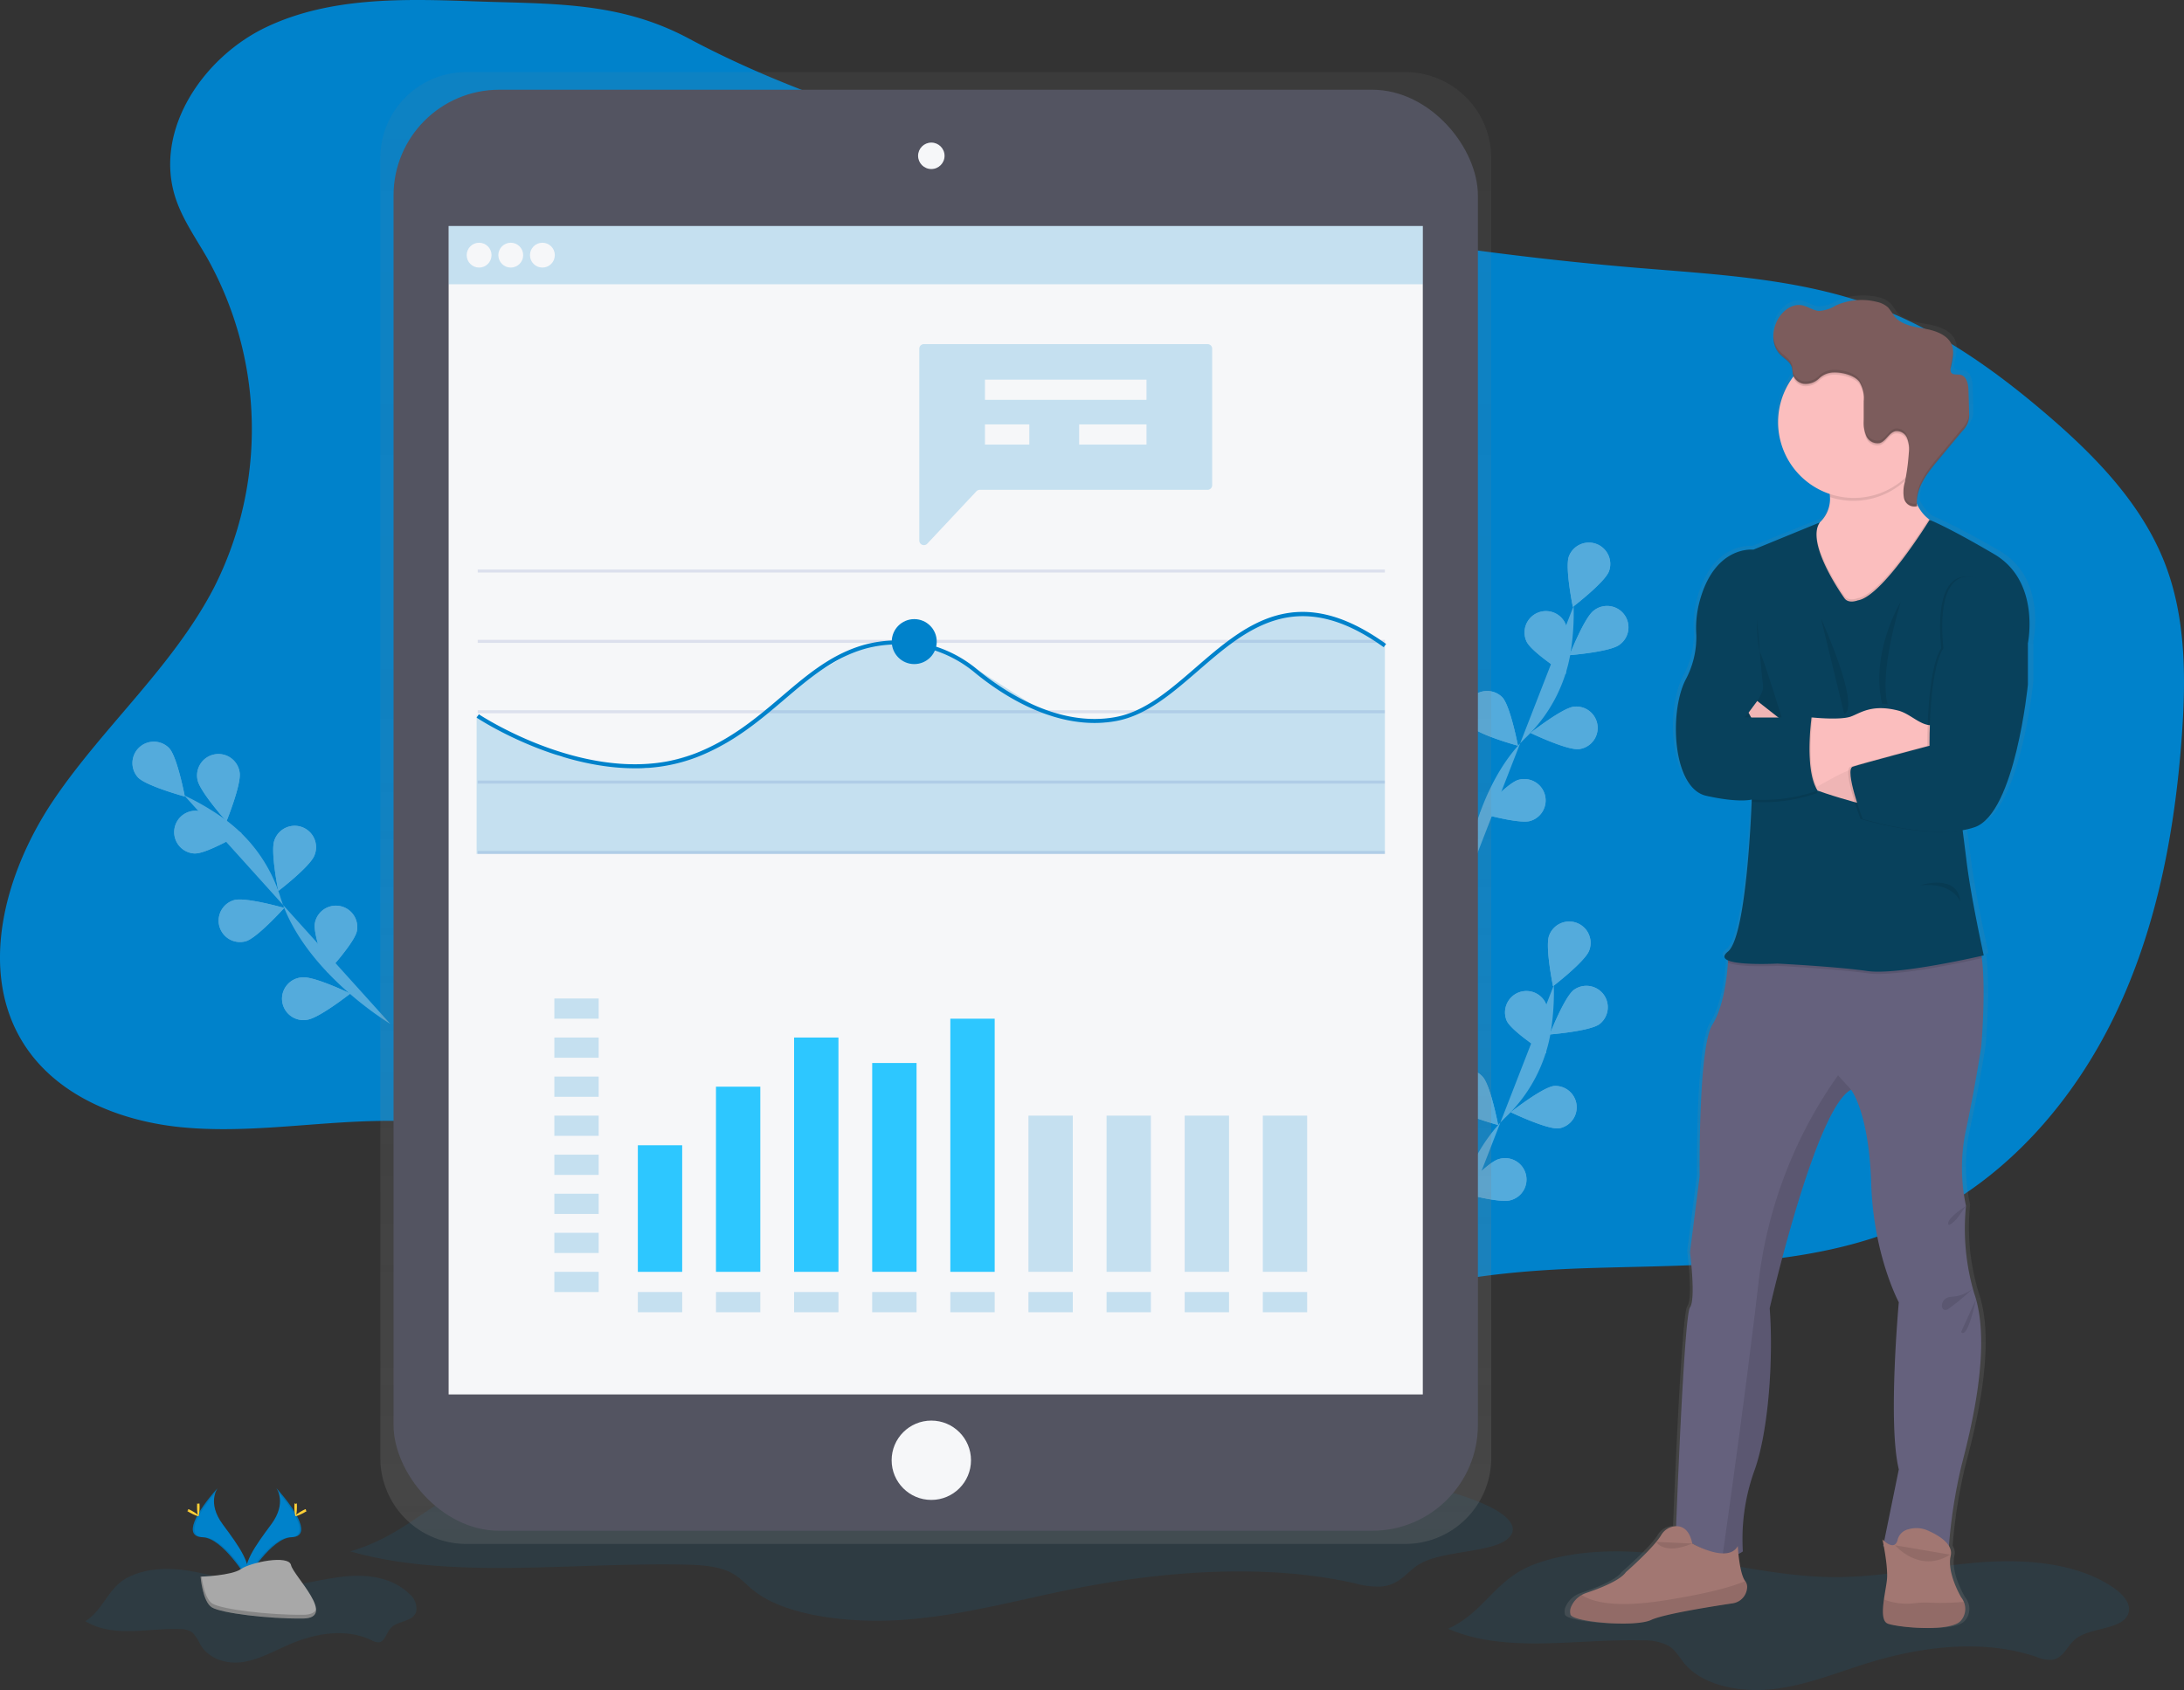 <?xml version="1.0" encoding="UTF-8"?> <svg xmlns="http://www.w3.org/2000/svg" xmlns:xlink="http://www.w3.org/1999/xlink" width="412.972" height="319.661" viewBox="0 0 412.972 319.661"><rect x="0" y="0" width="412.972" height="319.661" fill="#333333" stroke="none"/><defs><style>.a,.d{fill:#0082cb;}.b{opacity:0.33;}.c{fill:#fff;}.d,.n,.s{opacity:0.1;}.e{fill:url(#a);}.f{fill:#535461;}.g{fill:#f6f7f9;}.h,.v{opacity:0.2;}.i{fill:#dce0ed;}.j{fill:#2dc7ff;}.k{fill:url(#b);}.l{fill:#65617d;}.m{fill:#a27772;}.o{fill:#fbbebe;}.p{fill:#08415c;}.q{opacity:0.05;}.r{fill:#7c5c5c;}.t{fill:#ffd037;}.u{fill:#a8a8a8;}</style><linearGradient id="a" x1="0.5" y1="1" x2="0.5" gradientUnits="objectBoundingBox"><stop offset="0" stop-color="gray" stop-opacity="0.251"></stop><stop offset="0.54" stop-color="gray" stop-opacity="0.122"></stop><stop offset="1" stop-color="gray" stop-opacity="0.102"></stop></linearGradient><linearGradient id="b" x1="0.5" y1="1" x2="0.5" y2="0" xlink:href="#a"></linearGradient></defs><g transform="translate(0 0.021)"><path class="a" d="M149.075,31.878c-13.279-.489-27.151-.833-39.158,4.859S88.627,56.221,92.653,68.9c1.314,4.134,3.874,7.736,6.032,11.5a66.306,66.306,0,0,1,1.287,62.393c-7.7,14.819-20.755,26.1-30.153,39.9s-14.739,32.942-5.494,46.852c6.33,9.524,18.077,14.158,29.458,15.281s22.826-.646,34.256-1.1a147.557,147.557,0,0,1,64.784,12.252c28.075,12.309,52.261,33.366,81.822,41.492,3.549.974,7.259,1.761,10.888,1.1,6.437-1.173,11.117-6.494,16.156-10.7,16.087-13.321,38.359-15.808,59.241-16.427s42.63-.141,61.506-9.108c16.481-7.828,29.168-22.391,37.057-38.841s11.316-34.73,12.607-52.934c.764-10.834.737-22.02-3.14-32.163-4.359-11.4-13.2-20.484-22.471-28.423-9.688-8.3-20.247-15.816-32.209-20.293-14.288-5.348-29.8-6.112-45.01-7.381a618.309,618.309,0,0,1-92.588-14.868c-28.893-6.907-60.616-14.452-86.93-28.522C176.546,31.851,163.962,32.413,149.075,31.878Z" transform="translate(-59.52 -31.65)"></path><g class="b" transform="translate(265.729 174.301)"><path class="c" d="M773.4,573.6s1.352-18.952,12.019-29.286a28.779,28.779,0,0,0,8.5-16.1,48.665,48.665,0,0,0,.573-8.836" transform="translate(-766.408 -507.368)"></path><path class="c" d="M833.488,493.4c-.783,2.094-6.838,6.747-6.838,6.747s-1.528-7.484-.737-9.577a4.044,4.044,0,1,1,7.576,2.831Z" transform="translate(-798.719 -487.938)"></path><path class="c" d="M835.955,527c-1.8,1.329-9.405,1.945-9.405,1.945s2.789-7.109,4.584-8.443A4.046,4.046,0,0,1,835.955,527Z" transform="translate(-799.253 -507.609)"></path><path class="c" d="M816.354,577.283c-2.223.244-9.1-3.056-9.1-3.056s6-4.729,8.217-4.966a4.042,4.042,0,0,1,.886,8.023Z" transform="translate(-787.326 -538.189)"></path><path class="c" d="M791.74,612.986c-2.147.615-9.49-1.486-9.49-1.486s5.112-5.673,7.258-6.288a4.046,4.046,0,1,1,2.231,7.774Z" transform="translate(-771.877 -560.292)"></path><path class="c" d="M804.776,527.892c.955,2.017,7.381,6.139,7.381,6.139s.886-7.583-.073-9.6a4.046,4.046,0,0,0-7.308,3.465Z" transform="translate(-785.585 -509.122)"></path><path class="c" d="M776.06,568.072c1.528,1.639,8.882,3.652,8.882,3.652s-1.425-7.5-2.942-9.146a4.046,4.046,0,1,0-5.94,5.494Z" transform="translate(-767.387 -533.261)"></path><path class="c" d="M755.69,613.584c1.215,1.872,8.137,5.1,8.137,5.1s-.138-7.641-1.356-9.509a4.046,4.046,0,0,0-6.781,4.409Z" transform="translate(-755.097 -561.781)"></path><path class="c" d="M833.488,493.4c-.783,2.094-6.838,6.747-6.838,6.747s-1.528-7.484-.737-9.577a4.044,4.044,0,1,1,7.576,2.831Z" transform="translate(-798.719 -487.938)"></path><path class="c" d="M835.955,527c-1.8,1.329-9.405,1.945-9.405,1.945s2.789-7.109,4.584-8.443A4.046,4.046,0,0,1,835.955,527Z" transform="translate(-799.253 -507.609)"></path><path class="c" d="M816.354,577.283c-2.223.244-9.1-3.056-9.1-3.056s6-4.729,8.217-4.966a4.042,4.042,0,0,1,.886,8.023Z" transform="translate(-787.326 -538.189)"></path><path class="c" d="M791.74,612.986c-2.147.615-9.49-1.486-9.49-1.486s5.112-5.673,7.258-6.288a4.046,4.046,0,1,1,2.231,7.774Z" transform="translate(-771.877 -560.292)"></path><path class="c" d="M804.776,527.892c.955,2.017,7.381,6.139,7.381,6.139s.886-7.583-.073-9.6a4.046,4.046,0,0,0-7.308,3.465Z" transform="translate(-785.585 -509.122)"></path><path class="c" d="M776.06,568.072c1.528,1.639,8.882,3.652,8.882,3.652s-1.425-7.5-2.942-9.146a4.046,4.046,0,1,0-5.94,5.494Z" transform="translate(-767.387 -533.261)"></path><path class="c" d="M755.69,613.584c1.215,1.872,8.137,5.1,8.137,5.1s-.138-7.641-1.356-9.509a4.046,4.046,0,0,0-6.781,4.409Z" transform="translate(-755.097 -561.781)"></path></g><g class="b" transform="translate(269.349 102.564)"><path class="c" d="M783.2,385.825s1.352-18.952,12.019-29.286a28.8,28.8,0,0,0,8.5-16.1,48.013,48.013,0,0,0,.573-8.836" transform="translate(-776.083 -319.588)"></path><path class="c" d="M843.291,305.618c-.764,2.09-6.834,6.743-6.834,6.743s-1.528-7.484-.741-9.574a4.044,4.044,0,0,1,7.576,2.831Z" transform="translate(-808.398 -300.157)"></path><path class="c" d="M845.786,339.007c-1.792,1.333-9.406,1.945-9.406,1.945s2.789-7.106,4.584-8.439a4.046,4.046,0,1,1,4.821,6.494Z" transform="translate(-808.947 -319.618)"></path><path class="c" d="M826.16,389.473c-2.22.245-9.1-3.056-9.1-3.056s6-4.726,8.217-4.966a4.045,4.045,0,1,1,.883,8.042Z" transform="translate(-797.008 -350.379)"></path><path class="c" d="M801.54,425.253c-2.147.615-9.49-1.486-9.49-1.486s5.115-5.673,7.259-6.292a4.045,4.045,0,1,1,2.227,7.778Z" transform="translate(-781.552 -372.559)"></path><path class="c" d="M814.5,339.935c.955,2.021,7.385,6.143,7.385,6.143s.882-7.587-.073-9.6a4.045,4.045,0,1,0-7.313,3.461Z" transform="translate(-795.184 -321.169)"></path><path class="c" d="M785.974,380.409c1.528,1.643,8.886,3.652,8.886,3.652s-1.429-7.5-2.945-9.142a4.046,4.046,0,0,0-5.94,5.49Z" transform="translate(-777.177 -345.602)"></path><path class="c" d="M765.289,425.495c1.219,1.872,8.137,5.1,8.137,5.1s-.138-7.641-1.356-9.509a4.046,4.046,0,1,0-6.781,4.409Z" transform="translate(-764.572 -373.691)"></path><path class="c" d="M843.291,305.618c-.764,2.09-6.834,6.743-6.834,6.743s-1.528-7.484-.741-9.574a4.044,4.044,0,0,1,7.576,2.831Z" transform="translate(-808.398 -300.157)"></path><path class="c" d="M845.786,339.007c-1.792,1.333-9.406,1.945-9.406,1.945s2.789-7.106,4.584-8.439a4.046,4.046,0,1,1,4.821,6.494Z" transform="translate(-808.947 -319.618)"></path><path class="c" d="M826.16,389.473c-2.22.245-9.1-3.056-9.1-3.056s6-4.726,8.217-4.966a4.045,4.045,0,1,1,.883,8.042Z" transform="translate(-797.008 -350.379)"></path><path class="c" d="M801.54,425.253c-2.147.615-9.49-1.486-9.49-1.486s5.115-5.673,7.259-6.292a4.045,4.045,0,1,1,2.227,7.778Z" transform="translate(-781.552 -372.559)"></path><path class="c" d="M814.5,339.935c.955,2.021,7.385,6.143,7.385,6.143s.882-7.587-.073-9.6a4.045,4.045,0,1,0-7.313,3.461Z" transform="translate(-795.184 -321.169)"></path><path class="c" d="M785.974,380.409c1.528,1.643,8.886,3.652,8.886,3.652s-1.429-7.5-2.945-9.142a4.046,4.046,0,0,0-5.94,5.49Z" transform="translate(-777.177 -345.602)"></path><path class="c" d="M765.289,425.495c1.219,1.872,8.137,5.1,8.137,5.1s-.138-7.641-1.356-9.509a4.046,4.046,0,1,0-6.781,4.409Z" transform="translate(-764.572 -373.691)"></path></g><g class="b" transform="translate(25.062 140.282)"><path class="c" d="M189.689,468.641s-16.316-9.726-20.759-23.892a28.751,28.751,0,0,0-10.559-14.834,48.17,48.17,0,0,0-7.641-4.485" transform="translate(-140.947 -415.29)"></path><path class="c" d="M132.059,400.1c1.528,1.639,2.953,9.142,2.953,9.142s-7.369-2.006-8.886-3.645a4.046,4.046,0,0,1,5.933-5.5Z" transform="translate(-125.123 -398.889)"></path><path class="c" d="M165.112,408.417c.382,2.2-2.491,9.276-2.491,9.276s-5.1-5.688-5.478-7.889a4.046,4.046,0,1,1,7.969-1.387Z" transform="translate(-144.862 -402.644)"></path><path class="c" d="M202.548,446.079c-.764,2.094-6.834,6.75-6.834,6.75s-1.528-7.484-.745-9.574a4.046,4.046,0,1,1,7.579,2.823Z" transform="translate(-168.148 -424.613)"></path><path class="c" d="M223.257,484.785c-.413,2.2-5.593,7.828-5.593,7.828s-2.77-7.117-2.353-9.31a4.043,4.043,0,0,1,7.946,1.5Z" transform="translate(-180.83 -449.019)"></path><path class="c" d="M149.68,441.094c2.231.053,8.806-3.82,8.806-3.82s-6.38-4.2-8.615-4.256a4.045,4.045,0,1,0-.191,8.088Z" transform="translate(-137.857 -419.979)"></path><path class="c" d="M173,484.869c2.147-.619,7.258-6.3,7.258-6.3s-7.343-2.1-9.49-1.478A4.046,4.046,0,0,0,173,484.869Z" transform="translate(-151.578 -447.148)"></path><path class="c" d="M203.806,523.52c2.223-.245,8.217-4.966,8.217-4.966s-6.876-3.308-9.1-3.056a4.042,4.042,0,1,0,.886,8.023Z" transform="translate(-170.838 -470.942)"></path><path class="c" d="M132.059,400.1c1.528,1.639,2.953,9.142,2.953,9.142s-7.369-2.006-8.886-3.645a4.046,4.046,0,0,1,5.933-5.5Z" transform="translate(-125.123 -398.889)"></path><path class="c" d="M165.112,408.417c.382,2.2-2.491,9.276-2.491,9.276s-5.1-5.688-5.478-7.889a4.046,4.046,0,1,1,7.969-1.387Z" transform="translate(-144.862 -402.644)"></path><path class="c" d="M202.548,446.079c-.764,2.094-6.834,6.75-6.834,6.75s-1.528-7.484-.745-9.574a4.046,4.046,0,1,1,7.579,2.823Z" transform="translate(-168.148 -424.613)"></path><path class="c" d="M223.257,484.785c-.413,2.2-5.593,7.828-5.593,7.828s-2.77-7.117-2.353-9.31a4.043,4.043,0,0,1,7.946,1.5Z" transform="translate(-180.83 -449.019)"></path><path class="c" d="M149.68,441.094c2.231.053,8.806-3.82,8.806-3.82s-6.38-4.2-8.615-4.256a4.045,4.045,0,1,0-.191,8.088Z" transform="translate(-137.857 -419.979)"></path><path class="c" d="M173,484.869c2.147-.619,7.258-6.3,7.258-6.3s-7.343-2.1-9.49-1.478A4.046,4.046,0,0,0,173,484.869Z" transform="translate(-151.578 -447.148)"></path><path class="c" d="M203.806,523.52c2.223-.245,8.217-4.966,8.217-4.966s-6.876-3.308-9.1-3.056a4.042,4.042,0,1,0,.886,8.023Z" transform="translate(-170.838 -470.942)"></path></g><path class="d" d="M776.25,814.342c10.968,4.771,24.35,1.868,36.8,2.2a10.072,10.072,0,0,1,4.871,1.012c1.364.825,2.04,2.158,2.976,3.3,3.488,4.256,10.636,5.623,16.882,4.9s11.973-3.114,17.867-4.932c10.189-3.148,21.833-4.584,31.884-1.146a6.586,6.586,0,0,0,2.88.55c2.2-.279,2.861-2.563,4.4-3.866,2.781-2.357,8.825-1.715,10.047-4.821.714-1.818-.932-3.683-2.728-4.924-6.876-4.752-16.695-5.536-25.684-4.8s-17.825,2.754-26.86,2.762c-11.258,0-22.135-3.1-33.282-4.374-7.721-.879-16.148-.764-23.388,1.822C785.067,804.829,783.34,811.129,776.25,814.342Z" transform="translate(-502.44 -506.308)"></path><path class="d" d="M232.93,772.959c18.719,5.39,41.564,2.109,62.805,2.491,2.907.054,5.986.21,8.321,1.146s3.48,2.445,5.081,3.736c5.952,4.81,18.15,6.357,28.809,5.539s20.438-3.518,30.5-5.574c17.39-3.557,37.271-5.176,54.423-1.3a16.266,16.266,0,0,0,4.921.623c3.759-.317,4.878-2.9,7.511-4.37,4.749-2.674,15.059-1.937,17.145-5.444,1.222-2.055-1.589-4.164-4.653-5.566-11.721-5.367-28.492-6.254-43.838-5.425s-30.428,3.11-45.843,3.121c-19.216,0-37.782-3.5-56.811-4.943-13.18-.993-27.563-.871-39.922,2.063C247.982,762.224,245.029,769.341,232.93,772.959Z" transform="translate(-166.683 -479.56)"></path><path class="d" d="M101.77,818.284c5.348,3.217,11.843,1.261,17.9,1.486a3.805,3.805,0,0,1,2.372.68,8.051,8.051,0,0,1,1.448,2.231c1.7,2.869,5.173,3.793,8.21,3.3s5.826-2.1,8.695-3.327c4.966-2.12,10.624-3.087,15.51-.764a2.438,2.438,0,0,0,1.406.382c1.07-.191,1.391-1.731,2.139-2.609,1.352-1.589,4.294-1.146,4.886-3.251a3.576,3.576,0,0,0-1.326-3.32c-3.339-3.205-8.122-3.732-12.5-3.24s-8.672,1.83-13.069,1.83c-5.474,0-10.765-2.09-16.19-2.949-3.759-.6-7.858-.52-11.381,1.23C106.06,811.877,105.22,816.125,101.77,818.284Z" transform="translate(-85.629 -511.674)"></path><path class="e" d="M441.539,67.32h-177.5A16.255,16.255,0,0,0,247.76,83.552V329.474a16.255,16.255,0,0,0,16.282,16.221h177.5a16.255,16.255,0,0,0,16.282-16.232V83.552A16.255,16.255,0,0,0,441.539,67.32Z" transform="translate(-175.847 -53.706)"></path><rect class="f" width="205.041" height="272.553" rx="20" transform="translate(74.415 16.949)"></rect><rect class="g" width="184.205" height="220.991" transform="translate(84.833 42.728)"></rect><circle class="g" cx="2.502" cy="2.502" r="2.502" transform="translate(173.601 26.947)"></circle><circle class="g" cx="7.503" cy="7.503" r="7.503" transform="translate(168.6 268.663)"></circle><g class="h" transform="translate(84.833 42.728)"><rect class="a" width="184.205" height="11.014"></rect></g><circle class="g" cx="2.349" cy="2.349" r="2.349" transform="translate(88.245 45.888)"></circle><circle class="g" cx="2.349" cy="2.349" r="2.349" transform="translate(94.231 45.888)"></circle><circle class="g" cx="2.349" cy="2.349" r="2.349" transform="translate(100.213 45.888)"></circle><rect class="i" width="171.534" height="0.573" transform="translate(90.334 107.692)"></rect><rect class="i" width="171.534" height="0.573" transform="translate(90.334 120.998)"></rect><rect class="i" width="171.534" height="0.573" transform="translate(90.334 134.308)"></rect><rect class="i" width="171.534" height="0.573" transform="translate(90.334 147.614)"></rect><rect class="i" width="171.534" height="0.573" transform="translate(90.334 160.92)"></rect><g class="h" transform="translate(90.124 115.81)"><path class="a" d="M407.654,348.863H235.91V322.694l15.751,7.763,16.3,2.212,14.3-4.313,17.256-13.382,8.68-5.012,6.345-1.222,6.07.325L330.6,314l13.573,8.645,10.651,1.368,8.443-2.911,17.9-14.658,9.138-3.259,9.562,1.478,7.786,4.5Z" transform="translate(-235.91 -303.18)"></path></g><path class="a" d="M325.359,364.154c-15.468,0-29.76-9.459-29.939-9.581l.428-.634c.222.149,22.219,14.7,40.911,7.411,6.815-2.674,11.667-6.792,16.362-10.792,4.9-4.176,9.528-8.118,15.839-9.83a23.691,23.691,0,0,1,21.153,4.752c5.138,4.221,15.369,11,26.176,8.974,5.509-1.035,10.15-5.058,15.067-9.318,9.425-8.168,19.174-16.614,36.037-4.5l-.447.619c-16.374-11.766-25.886-3.518-35.089,4.454-5,4.328-9.715,8.4-15.426,9.49-11.117,2.086-21.562-4.829-26.8-9.134a22.947,22.947,0,0,0-20.469-4.6c-6.143,1.666-10.7,5.555-15.545,9.673-4.741,4.042-9.642,8.217-16.576,10.922a31.983,31.983,0,0,1-11.679,2.094Z" transform="translate(-205.3 -218.863)"></path><circle class="a" cx="4.252" cy="4.252" r="4.252" transform="translate(168.623 117.078)"></circle><g class="h" transform="translate(173.83 65.065)"><path class="a" d="M569.047,202H515.411a.871.871,0,0,0-.871.871v36.273a.871.871,0,0,0,1.505.6l9.295-9.914a.867.867,0,0,1,.634-.275h43.073a.871.871,0,0,0,.871-.871V202.863A.871.871,0,0,0,569.047,202Z" transform="translate(-514.54 -202)"></path></g><rect class="g" width="30.543" height="3.82" transform="translate(186.246 71.781)"></rect><rect class="g" width="8.385" height="3.82" transform="translate(186.246 80.247)"></rect><g class="h" transform="translate(104.821 188.831)"><rect class="a" width="8.385" height="3.82"></rect></g><g class="h" transform="translate(104.821 196.215)"><rect class="a" width="8.385" height="3.82"></rect></g><g class="h" transform="translate(104.821 203.6)"><rect class="a" width="8.385" height="3.82"></rect></g><g class="h" transform="translate(104.821 210.988)"><rect class="a" width="8.385" height="3.82"></rect></g><g class="h" transform="translate(104.821 218.373)"><rect class="a" width="8.385" height="3.82"></rect></g><g class="h" transform="translate(104.821 225.757)"><rect class="a" width="8.385" height="3.82"></rect></g><g class="h" transform="translate(104.821 233.146)"><rect class="a" width="8.385" height="3.82"></rect></g><g class="h" transform="translate(104.821 240.53)"><rect class="a" width="8.385" height="3.82"></rect></g><g class="h" transform="translate(120.61 244.35)"><rect class="a" width="8.385" height="3.82"></rect></g><g class="h" transform="translate(135.383 244.35)"><rect class="a" width="8.385" height="3.82"></rect></g><g class="h" transform="translate(150.156 244.35)"><rect class="a" width="8.385" height="3.82"></rect></g><g class="h" transform="translate(164.925 244.35)"><rect class="a" width="8.385" height="3.82"></rect></g><g class="h" transform="translate(179.698 244.35)"><rect class="a" width="8.385" height="3.82"></rect></g><g class="h" transform="translate(194.471 244.35)"><rect class="a" width="8.385" height="3.82"></rect></g><g class="h" transform="translate(209.24 244.35)"><rect class="a" width="8.385" height="3.82"></rect></g><g class="h" transform="translate(224.013 244.35)"><rect class="a" width="8.385" height="3.82"></rect></g><g class="h" transform="translate(238.786 244.35)"><rect class="a" width="8.385" height="3.82"></rect></g><rect class="g" width="12.733" height="3.82" transform="translate(204.056 80.247)"></rect><rect class="j" width="8.385" height="23.942" transform="translate(120.61 216.589)"></rect><rect class="j" width="8.385" height="35.02" transform="translate(135.383 205.51)"></rect><rect class="j" width="8.385" height="44.315" transform="translate(150.156 196.215)"></rect><rect class="j" width="8.385" height="39.494" transform="translate(164.925 201.032)"></rect><rect class="j" width="8.385" height="47.879" transform="translate(179.698 192.651)"></rect><g class="h" transform="translate(194.471 210.988)"><rect class="a" width="8.385" height="29.542"></rect></g><g class="h" transform="translate(209.24 210.988)"><rect class="a" width="8.385" height="29.542"></rect></g><g class="h" transform="translate(224.013 210.988)"><rect class="a" width="8.385" height="29.542"></rect></g><g class="h" transform="translate(238.786 210.988)"><rect class="a" width="8.385" height="29.542"></rect></g><path class="k" d="M916.1,226.113c-9.081-5.222-12.511-6.517-12.53-6.525l-.183-.134a7.587,7.587,0,0,1-2.292-2.892V216c.145-2.766,2.113-5.283,3.981-7.48l4.771-5.616a5.45,5.45,0,0,0,1.23-1.948,4.349,4.349,0,0,0,.13-1.2v-.489c-.023-1.394-.065-2.793-.115-4.2-.046-1.219-.359-2.754-1.578-3.007-.634-.13-1.471.1-1.807-.447a1.039,1.039,0,0,1-.08-.722.315.315,0,0,0,0,.057v-.069a16.178,16.178,0,0,0,.455-2.869,3.988,3.988,0,0,0-.2-1.452c-.707-2.025-3.136-2.854-5.287-3.236s-4.558-.711-5.906-2.391a17.628,17.628,0,0,0-1.173-1.616,4.657,4.657,0,0,0-2.2-1.085,12.412,12.412,0,0,0-7.992.7,7.193,7.193,0,0,1-3.22,1.02c-1.138-.069-2.2-.89-3.366-1.089-1.887-.321-3.694,1.066-4.623,2.7a6.605,6.605,0,0,0-.856,3.194v.187h0a4.657,4.657,0,0,0,1.226,3.259c.814.844,2.029,1.425,2.365,2.537.138.451.1.94.225,1.4a.538.538,0,0,0,.054.168l-.061.08a14.154,14.154,0,0,0-3,8.741,14.479,14.479,0,0,0,10.173,13.73v.428a6.147,6.147,0,0,1-1.975,4.806l-12.859,5.173s-7.751-.921-10.548,10.41a19.145,19.145,0,0,0-.481,5.749,16.855,16.855,0,0,1-2.12,8.611c-3.182,6.227-2.456,20.522,4.046,21.94,6.139,1.337,8.542.764,8.787.714v.248c-.1,2.674-1.073,25.821-4.615,28.621-.978.764-.795,1.3,0,1.65,0,0,0,.149-.023.416-.107,1.692-.653,8.137-3.022,11.8-2.747,4.244-2.46,28.736-2.46,28.736l-1.845,14.452s1.146,8.917,0,10.475c-1.031,1.387-2.407,34.382-2.674,41.53h-.122a3.473,3.473,0,0,0-2.777,1.692c-1.528,2.468-6.838,7.025-6.838,7.025-1.146,1.639-5.421,3.205-7.679,3.946a4.656,4.656,0,0,0-.871.382,4.585,4.585,0,0,0-1.937,2.04,2.208,2.208,0,0,0-.21,1.7c.581,1.414,12.576,2.4,15.61.989,2.388-1.116,11.843-2.579,15.766-3.152a3.243,3.243,0,0,0,2.808-2.8,1.853,1.853,0,0,0-.382-1.406h0c-.764-.932-1.146-3.473-1.31-5.131a3.387,3.387,0,0,0,.883-.523,37.64,37.64,0,0,1,2.166-15.144c2.892-7.641,3.759-21.8,3.056-31,0,0,8.817-37.935,15.755-41.477h0c.107.134,3.473,4.458,3.9,17.833.435,13.589,5.348,22.505,5.348,22.505s-2.17,23.074,0,31.708l-2.838,13.623c-.206-.18-.34-.317-.34-.317s.084.382.2.986l-.061.287.122.031a26.855,26.855,0,0,1,.6,6.414c-.115.989-.382,2.349-.581,3.683-.3,2.1-.382,4.13.722,4.584,1.807.726,12.431,1.719,14.238-.615a3.354,3.354,0,0,0,.527-3.5,3.573,3.573,0,0,0-.527-.89s-2.819-4.611-2.025-7.862a2.376,2.376,0,0,0-.336-1.868,95.1,95.1,0,0,1,2.434-15.254c1.807-6.812,5.623-21.745,2.815-31.567h0c-.107-.382-.229-.764-.359-1.146a42.32,42.32,0,0,1-1.589-16.561,33.732,33.732,0,0,1,0-14.441c1.734-7.927,2.945-15.713,2.945-15.713s.959-10.471.122-16.893l-.057-.413.458-.1s-2.456-10.9-3.324-17.833c-.206-1.639-.474-3.713-.764-5.929a14.372,14.372,0,0,0,2.357-.585c7.778-2.7,10.223-27.044,10.223-27.044V243.17S925.206,231.35,916.1,226.113ZM857.954,414.1c-.241-.122-.382-.2-.382-.2h0Z" transform="translate(-538.091 -122.023)"></path><path class="l" d="M945.414,560c3.385,9.734-.565,25.531-2.4,32.583a98.642,98.642,0,0,0-2.4,15.522,32.654,32.654,0,0,1-12.412-.286l2.961-14.517c-2.116-8.6,0-31.6,0-31.6s-4.794-8.886-5.218-22.429c-.416-13.333-3.7-17.638-3.82-17.772h0c-6.769,3.526-15.377,41.335-15.377,41.335.707,9.169-.141,23.273-2.961,30.891a38.281,38.281,0,0,0-2.116,15.094,4.655,4.655,0,0,1-3.839.737c-4.015-.668-8.832-4.137-8.832-4.137s1.528-41.186,2.674-42.741,0-10.441,0-10.441l1.83-14.387s-.279-24.408,2.4-28.652c2.315-3.656,2.846-10.078,2.949-11.763a3.035,3.035,0,0,1,.023-.416l4.08-4.89s39.5-2.961,42.462,0c.73.73,1.177,2.38,1.444,4.462.814,6.4-.118,16.836-.118,16.836s-1.184,7.759-2.877,15.663a34.225,34.225,0,0,0,0,14.387A42.992,42.992,0,0,0,945.414,560Z" transform="translate(-572.117 -315.415)"></path><path class="m" d="M1006.134,805.616c-1.765,2.327-12.133,1.337-13.9.615-1.077-.447-.993-2.472-.7-4.561.183-1.329.455-2.674.565-3.671.283-2.54-.848-7.69-.848-7.69s2.33,2.468,2.892,0a2.693,2.693,0,0,1,2.013-1.91,5.29,5.29,0,0,1,3.664.229c1.83.795,4.89,2.491,4.34,4.783-.764,3.24,1.975,7.835,1.975,7.835a3.578,3.578,0,0,1,.512.886A3.392,3.392,0,0,1,1006.134,805.616Z" transform="translate(-635.304 -499.175)"></path><path class="n" d="M1006.285,827.446c-1.765,2.327-12.133,1.337-13.9.615-1.077-.447-.993-2.472-.7-4.561a11.99,11.99,0,0,0,6.162.661,17.938,17.938,0,0,1,2.22-.069,51.2,51.2,0,0,0,6.731-.134,3.392,3.392,0,0,1-.512,3.488Z" transform="translate(-635.456 -521.005)"></path><path class="n" d="M921.067,608.048c.707,9.169-.141,23.273-2.961,30.891a38.282,38.282,0,0,0-2.116,15.094,4.655,4.655,0,0,1-3.839.737c.852-5.96,4.477-31.586,6.819-51.837A84.65,84.65,0,0,1,933.975,564l2.468,2.716C929.666,570.238,921.067,608.048,921.067,608.048Z" transform="translate(-586.423 -360.641)"></path><path class="o" d="M972.632,263.8l-1.723,8.462-8.435,14.177-10.4-4.443s-14.135-14.811-5.253-16.928a7.79,7.79,0,0,0,2.949-1.314,6.06,6.06,0,0,0,2.292-5.1,15.949,15.949,0,0,0-1.444-6.07l18.2-5.73a29.066,29.066,0,0,0-1.307,7.373c-.137,4.966,1.7,7.4,3.213,8.561a5.516,5.516,0,0,0,1.914,1.012Z" transform="translate(-606.035 -164.651)"></path><path class="n" d="M979.726,246.9a29.066,29.066,0,0,0-1.307,7.373,13.33,13.33,0,0,1-1.058,1.123,14.391,14.391,0,0,1-14.387,3.285,15.949,15.949,0,0,0-1.444-6.07Z" transform="translate(-616.938 -164.682)"></path><path class="o" d="M968.074,217.531a14.326,14.326,0,1,1-4.189-10.188A14.387,14.387,0,0,1,968.074,217.531Z" transform="translate(-603.201 -137.639)"></path><path class="n" d="M972.632,289.6l-1.723,8.462-8.435,14.177-10.4-4.443s-14.135-14.811-5.253-16.928a7.79,7.79,0,0,0,2.949-1.314c-1.6,4.412,5.02,13.589,5.02,13.589.764,1.146,2.541.42,2.541.42,4.263-.642,12.122-12.916,13.4-14.956A5.516,5.516,0,0,0,972.632,289.6Z" transform="translate(-606.035 -190.457)"></path><path class="n" d="M962.789,496.654c-2.5.569-16.362,3.641-21.619,2.873-5.78-.848-17.027-1.41-17.027-1.41s-7.159.382-9.363-.619a3.043,3.043,0,0,1,.023-.416l4.08-4.89s39.5-2.961,42.462,0C962.075,492.913,962.522,494.564,962.789,496.654Z" transform="translate(-588.048 -315.452)"></path><path class="p" d="M920.891,303.807s-7.442-10.315-4.638-14.322l-12.572,5.154s-7.568-.917-10.315,10.376a19.532,19.532,0,0,0-.47,5.73,17.077,17.077,0,0,1-2.071,8.58c-3.106,6.208-2.4,20.454,3.95,21.867s8.6.7,8.6.7-.844,25.817-4.512,28.778,9.348,2.258,9.348,2.258,11.247.565,17.031,1.41,22-2.961,22-2.961-2.4-10.865-3.243-17.776-2.823-21.63-2.823-21.63l14.391-19.483s2.537-11.778-6.349-17S937,289,937,289s-8.917,14.517-13.57,15.231C923.432,304.231,921.663,304.942,920.891,303.807Z" transform="translate(-572.139 -190.698)"></path><path class="n" d="M925.339,338.47s-.141,4.657.7,6.494,3.95,11.992,3.95,11.992H922.94s3.82-4.091,3.526-6.067S925.339,338.47,925.339,338.47Z" transform="translate(-593.091 -221.269)"></path><path class="o" d="M947.49,398.434s-15.579-3.82-17.031-7.056-5.459-10.5-5.459-10.5l1.643-2.216,7.579,5.948s9.027,7.194,13.26,7.9S947.49,398.434,947.49,398.434Z" transform="translate(-594.364 -246.106)"></path><path class="q" d="M947.49,398.434s-15.579-3.82-17.031-7.056-5.459-10.5-5.459-10.5l1.643-2.216,7.579,5.948s9.027,7.194,13.26,7.9S947.49,398.434,947.49,398.434Z" transform="translate(-594.364 -246.106)"></path><path class="o" d="M973.6,382.3v8.45h-1.36a39.548,39.548,0,0,0-19.175,4.963l-2.551,1.417-.684.382-4.374-9.849L949.552,384h.21c1,.1,5.329.458,7.163-.16,1.742-.592,3.9-2.468,9.035-1.146,2.529.646,4.687,3.48,7.14,2.594Z" transform="translate(-607.007 -248.313)"></path><path class="n" d="M1005.072,326.643l2.823,3.171v7.69s-2.4,24.263-10.017,26.944-21.214-1.555-21.214-1.555-3.515-9.31-1.872-9.872,14.517-3.965,14.517-3.965-.18-14.234,2.64-18.467c0,0-1.834-13.256,4.516-13.539S1005.072,326.643,1005.072,326.643Z" transform="translate(-624.864 -208.029)"></path><path class="p" d="M1006.157,326.643l2.823,3.171v7.69s-2.391,24.263-10.032,26.944-21.218-1.555-21.218-1.555-3.511-9.31-1.868-9.872,14.517-3.965,14.517-3.965-.183-14.234,2.64-18.467c0,0-1.834-13.256,4.516-13.539S1006.157,326.643,1006.157,326.643Z" transform="translate(-625.525 -208.029)"></path><path class="n" d="M968.886,223.648a5.6,5.6,0,0,0-.321-2.747,2.127,2.127,0,0,0-2.239-1.291c-1.207.283-1.727,1.853-2.911,2.231a2.292,2.292,0,0,1-2.56-1.322,6.766,6.766,0,0,1-.493-3.056v-3.534a5.832,5.832,0,0,0-.833-3.675c-.982-1.257-3.293-1.8-4.836-1.754a4.1,4.1,0,0,0-2.762,1.116,3.564,3.564,0,0,1-2.907,1.031A2.51,2.51,0,0,1,947,208.9v-.046a14.387,14.387,0,1,1,21.393,19.1A38.439,38.439,0,0,0,968.886,223.648Z" transform="translate(-607.959 -137.643)"></path><path class="r" d="M943,196a2.514,2.514,0,0,1-2.025-1.753c-.118-.455-.088-.94-.222-1.394-.329-1.108-1.528-1.685-2.292-2.525-1.589-1.689-1.486-4.462-.359-6.494.909-1.635,2.674-3.014,4.512-2.7,1.146.2,2.128,1.012,3.285,1.085a6.692,6.692,0,0,0,3.144-1.016,11.843,11.843,0,0,1,7.8-.691,4.535,4.535,0,0,1,2.147,1.081,19.112,19.112,0,0,1,1.146,1.608c1.318,1.677,3.671,2.006,5.769,2.384s4.466,1.207,5.157,3.224c.455,1.337,0,2.789-.248,4.179a1.208,1.208,0,0,0,.054.86c.328.542,1.146.317,1.765.447,1.192.248,1.5,1.78,1.528,3q.076,2.086.115,4.172a4.1,4.1,0,0,1-1.326,3.488l-4.657,5.6c-2.067,2.483-4.26,5.375-3.843,8.576a1.991,1.991,0,0,1-2.46-1.433,6.416,6.416,0,0,1,.153-3.175,38.873,38.873,0,0,0,.737-5.509,5.6,5.6,0,0,0-.321-2.747,2.107,2.107,0,0,0-2.239-1.3c-1.207.283-1.727,1.853-2.911,2.231a2.294,2.294,0,0,1-2.56-1.322,6.766,6.766,0,0,1-.493-3.056v-3.538a5.837,5.837,0,0,0-.833-3.675c-.982-1.257-3.293-1.8-4.836-1.753a4.1,4.1,0,0,0-2.762,1.116A3.626,3.626,0,0,1,943,196Z" transform="translate(-601.939 -123.431)"></path><path class="n" d="M960.79,337.55l4.416,18.146S968.69,355.677,960.79,337.55Z" transform="translate(-616.481 -220.701)"></path><path class="n" d="M993.75,329.61s-5.784,9.474-3.526,19.266l1.077.08S989.376,344.421,993.75,329.61Z" transform="translate(-634.347 -215.794)"></path><path class="n" d="M1009.9,469.116s7.1-2.349,7.618,3.1C1017.518,472.218,1016.177,468.481,1009.9,469.116Z" transform="translate(-646.83 -301.694)"></path><path class="n" d="M936.549,388s-1.41,9.875,1.146,13.826a30.972,30.972,0,0,1-12.416,1.692L924.42,388Z" transform="translate(-594.005 -251.878)"></path><path class="n" d="M950.518,399.984l-.684.382-4.374-9.849,4.091-3.667h.21C949.7,387.324,948.558,395.8,950.518,399.984Z" transform="translate(-607.007 -251.167)"></path><path class="p" d="M929.956,386.85s-1.41,9.872,1.146,13.822a30.972,30.972,0,0,1-12.416,1.692L913.75,386.85Z" transform="translate(-587.411 -251.167)"></path><path class="m" d="M870.129,799.034a3.19,3.19,0,0,1-2.739,2.793c-3.82.573-13.058,2.032-15.388,3.14-2.961,1.41-14.67.424-15.235-.986a2.239,2.239,0,0,1,.2-1.7,4.549,4.549,0,0,1,1.91-2.036,4.691,4.691,0,0,1,.848-.382c2.2-.737,6.368-2.292,7.5-3.935,0,0,5.192-4.542,6.67-7a3.4,3.4,0,0,1,2.712-1.688c1.238-.057,2.613.565,3.175,3.274,0,0,6.77,3.862,8.6.474,0,0,.283,5.2,1.406,6.624h0a1.887,1.887,0,0,1,.344,1.417Z" transform="translate(-539.786 -498.598)"></path><path class="n" d="M870.129,815.83a3.19,3.19,0,0,1-2.739,2.793c-3.82.573-13.058,2.032-15.388,3.14-2.961,1.41-14.67.424-15.235-.986a2.239,2.239,0,0,1,.2-1.7,4.55,4.55,0,0,1,1.91-2.036c1.91,1.268,6.147,2.506,15.468,1.051,8.89-1.387,13.291-2.747,15.438-3.675h0A1.887,1.887,0,0,1,870.129,815.83Z" transform="translate(-539.786 -515.394)"></path><g class="s" transform="translate(335.32 63.419)"><path d="M1024.935,209v-.069a13.051,13.051,0,0,0,.436-3.205,20.544,20.544,0,0,1-.436,2.571A1.562,1.562,0,0,0,1024.935,209Z" transform="translate(-991.416 -202.659)"></path><path d="M962.542,217.238a4.156,4.156,0,0,1,.348,1.612,4.8,4.8,0,0,0-.348-2.246,2.105,2.105,0,0,0-2.235-1.3c-1.207.283-1.727,1.853-2.911,2.231a2.3,2.3,0,0,1-2.563-1.322,6.711,6.711,0,0,1-.489-3.056v-3.538a5.837,5.837,0,0,0-.833-3.675c-.982-1.257-3.3-1.8-4.836-1.754a4.1,4.1,0,0,0-2.762,1.116,3.571,3.571,0,0,1-2.907,1.035,2.514,2.514,0,0,1-2.025-1.754c-.118-.455-.088-.94-.222-1.394-.332-1.108-1.528-1.685-2.292-2.525a4.584,4.584,0,0,1-1.188-2.984,4.806,4.806,0,0,0,1.188,3.618c.795.84,1.975,1.421,2.292,2.529.134.451.1.936.222,1.391a2.514,2.514,0,0,0,2.025,1.754,3.549,3.549,0,0,0,2.907-1.035,4.1,4.1,0,0,1,2.762-1.116c1.528-.05,3.855.5,4.836,1.753a5.874,5.874,0,0,1,.833,3.675V213.8a6.444,6.444,0,0,0,.489,3.056,2.329,2.329,0,0,0,2.563,1.322c1.184-.382,1.7-1.948,2.911-2.231A2.11,2.11,0,0,1,962.542,217.238Z" transform="translate(-937.259 -197.69)"></path><path d="M1018.019,237.244a5.414,5.414,0,0,1-1.2,1.941q-2.326,2.8-4.657,5.6c-1.96,2.357-4.038,5.085-3.885,8.091.141-2.758,2.063-5.268,3.885-7.457l4.657-5.593a5.464,5.464,0,0,0,1.2-1.945,5.25,5.25,0,0,0,.122-1.528,3.676,3.676,0,0,1-.122.894Z" transform="translate(-981.142 -221.581)"></path><path d="M1001.755,275.884a3.351,3.351,0,0,1-.138-.764,3.82,3.82,0,0,0,.138,1.391,1.992,1.992,0,0,0,2.464,1.429c-.027-.206-.042-.413-.05-.619A1.972,1.972,0,0,1,1001.755,275.884Z" transform="translate(-977.022 -245.54)"></path></g><path class="n" d="M879.26,795s1.475,2.594,6.815.309" transform="translate(-566.097 -503.393)"></path><path class="n" d="M997.5,796.67s4.607,5.425,10.414,1.776" transform="translate(-639.167 -504.425)"></path><path class="n" d="M1027.165,628.7s-3.259,2.036-3.362,3.2,1.681-.848,1.681-.848Z" transform="translate(-655.419 -400.624)"></path><path class="n" d="M1026.545,669.53a6.8,6.8,0,0,1-4.011,1.566c-2.433.107-2.231,3.282-.642,2.327A40.588,40.588,0,0,0,1026.545,669.53Z" transform="translate(-653.503 -425.856)"></path><path class="n" d="M1033.011,674.86s-1.562,7.679-2.831,6.2" transform="translate(-659.362 -429.15)"></path><path class="a" d="M186.928,768.36s2.1,2.743-.97,6.876-5.6,7.641-4.584,10.223c0,0,4.626-7.694,8.4-7.8S191.073,772.986,186.928,768.36Z" transform="translate(-134.682 -486.93)"></path><path class="n" d="M187.134,768.36a3.3,3.3,0,0,1,.428.859c3.675,4.317,5.635,8.347,2.1,8.45-3.289.092-7.258,5.979-8.183,7.465a3.463,3.463,0,0,0,.111.336s4.626-7.694,8.4-7.8S191.279,772.986,187.134,768.36Z" transform="translate(-134.888 -486.93)"></path><path class="t" d="M205.705,776.512c0,.967-.107,1.75-.241,1.75s-.244-.783-.244-1.75.138-.508.271-.508S205.705,775.553,205.705,776.512Z" transform="translate(-149.559 -491.587)"></path><path class="t" d="M207.317,779.462c-.848.462-1.589.741-1.654.627s.573-.588,1.421-1.051.512-.126.577,0S208.165,779,207.317,779.462Z" transform="translate(-149.829 -493.382)"></path><path class="a" d="M159.637,768.36s-2.1,2.743.97,6.876,5.6,7.641,4.584,10.223c0,0-4.626-7.694-8.4-7.8S155.5,772.986,159.637,768.36Z" transform="translate(-118.477 -486.93)"></path><path class="n" d="M159.623,768.36a3.439,3.439,0,0,0-.428.859c-3.675,4.317-5.635,8.347-2.1,8.45,3.293.092,7.259,5.979,8.183,7.465a2.678,2.678,0,0,1-.111.336s-4.626-7.694-8.4-7.8S155.482,772.986,159.623,768.36Z" transform="translate(-118.464 -486.93)"></path><path class="t" d="M157.05,776.512c0,.967.107,1.75.241,1.75s.244-.783.244-1.75-.138-.508-.271-.508S157.05,775.553,157.05,776.512Z" transform="translate(-119.791 -491.587)"></path><path class="t" d="M152.714,779.462c.848.462,1.585.741,1.65.627s-.573-.588-1.421-1.051-.512-.126-.577,0S151.866,779,152.714,779.462Z" transform="translate(-116.792 -493.382)"></path><path class="u" d="M158.8,807.082s5.868-.18,7.641-1.44,9.023-2.762,9.463-.741,8.817,10.043,2.193,10.1-15.392-1.031-17.157-2.109S158.8,807.082,158.8,807.082Z" transform="translate(-120.872 -508.9)"></path><path class="v" d="M178.211,819.41c-6.624.054-15.392-1.031-17.157-2.109-1.345-.818-1.88-3.755-2.059-5.112H158.8s.382,4.733,2.136,5.807,10.532,2.162,17.157,2.109c1.91,0,2.575-.7,2.537-1.7C180.365,819.017,179.636,819.4,178.211,819.41Z" transform="translate(-120.872 -514.016)"></path></g></svg> 